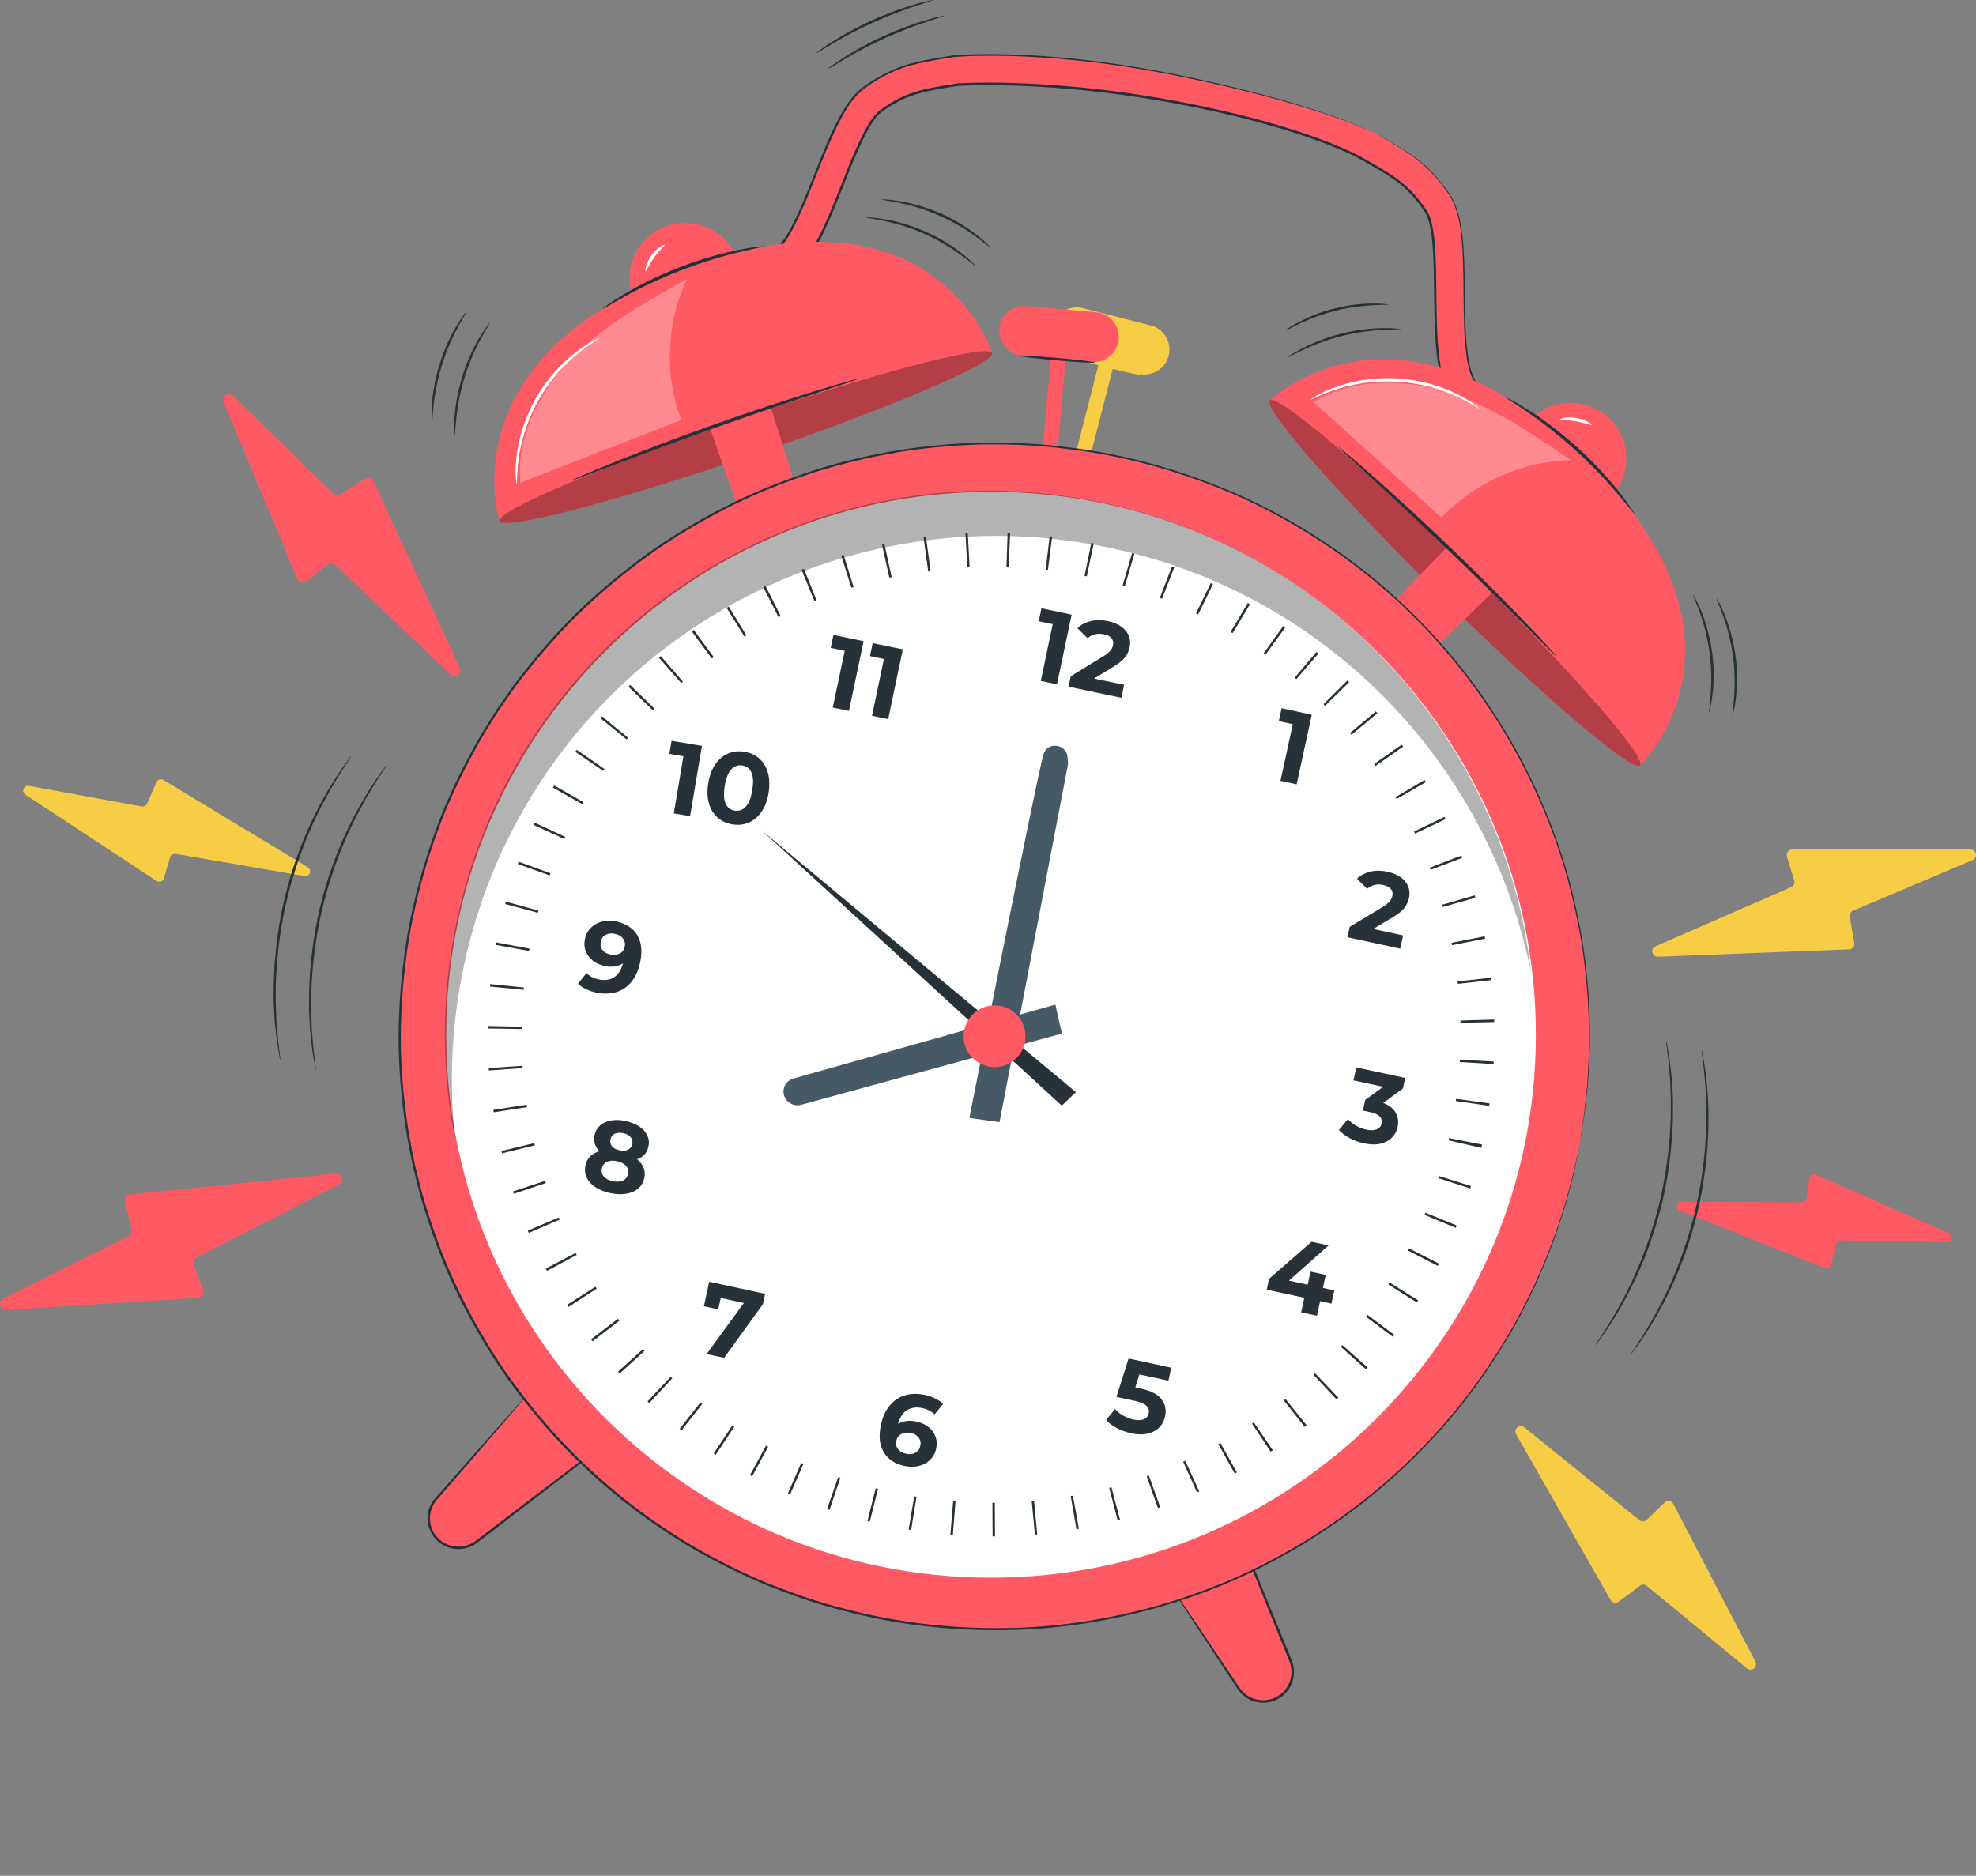 <?xml version="1.0" encoding="UTF-8"?> <svg xmlns="http://www.w3.org/2000/svg" width="99" height="94" viewBox="0 0 99 94" fill="none"><rect x="0" y="0" width="99" height="94" fill="#808080" stroke="none"/><path d="M55.908 17.865L55.188 17.682L53.812 23.045L54.532 23.229L55.908 17.865Z" fill="#F8CD46"></path><path d="M57.025 18.727L53.635 17.866C52.964 17.697 52.558 17.014 52.732 16.345C52.901 15.675 53.587 15.271 54.258 15.444L57.648 16.306C58.319 16.475 58.725 17.158 58.551 17.827C58.382 18.497 57.696 18.901 57.025 18.727Z" fill="#F8CD46"></path><path d="M57.23 18.8C57.22 18.833 56.365 18.646 55.317 18.376C54.269 18.111 53.424 17.866 53.434 17.832C53.443 17.798 54.298 17.986 55.346 18.256C56.394 18.52 57.239 18.766 57.23 18.8Z" fill="#F8CD46"></path><path d="M18.28 24.005L17.058 24.775C16.942 24.847 16.793 24.833 16.696 24.736L11.683 19.841C11.451 19.614 11.079 19.869 11.205 20.163L14.899 29.021C14.977 29.204 15.209 29.262 15.358 29.136L16.406 28.284C16.522 28.188 16.691 28.198 16.797 28.299L22.569 33.811C22.805 34.037 23.177 33.772 23.042 33.474L18.715 24.13C18.642 23.966 18.439 23.908 18.29 24.005H18.28Z" fill="#FF5964"></path><path d="M6.264 60.215L6.592 61.616C6.621 61.751 6.559 61.886 6.438 61.948L0.164 65.082C-0.125 65.227 -0.005 65.66 0.314 65.641L9.92 65.039C10.118 65.024 10.248 64.827 10.181 64.644L9.712 63.378C9.659 63.238 9.722 63.08 9.852 63.012L16.956 59.368C17.246 59.219 17.116 58.781 16.792 58.814L6.52 59.854C6.341 59.873 6.221 60.042 6.264 60.215Z" fill="#FF5964"></path><path d="M7.841 39.197L7.363 40.275C7.32 40.377 7.209 40.434 7.098 40.415L1.447 39.38C1.186 39.332 1.051 39.674 1.269 39.818L7.841 44.146C7.977 44.237 8.16 44.17 8.209 44.016L8.527 42.957C8.561 42.841 8.682 42.769 8.803 42.788L15.25 43.9C15.516 43.944 15.646 43.592 15.419 43.458L8.189 39.086C8.064 39.009 7.899 39.062 7.841 39.197Z" fill="#F8CD46"></path><path d="M81.099 80.266L82.171 79.462C82.272 79.385 82.412 79.39 82.509 79.472L87.527 83.607C87.758 83.795 88.082 83.535 87.947 83.27L83.837 75.365C83.75 75.202 83.533 75.168 83.402 75.293L82.499 76.165C82.398 76.261 82.243 76.266 82.137 76.179L76.371 71.529C76.134 71.341 75.81 71.615 75.96 71.875L80.693 80.18C80.775 80.324 80.963 80.362 81.099 80.261V80.266Z" fill="#F8CD46"></path><path d="M92.902 47.256L92.675 45.937C92.656 45.812 92.723 45.687 92.839 45.639L98.833 43.097C99.108 42.981 99.026 42.572 98.726 42.572H89.792C89.608 42.572 89.478 42.75 89.531 42.928L89.893 44.127C89.932 44.262 89.869 44.402 89.739 44.455L82.944 47.42C82.663 47.54 82.76 47.954 83.064 47.945L92.641 47.574C92.805 47.569 92.931 47.415 92.902 47.256Z" fill="#F8CD46"></path><path d="M91.734 63.383L92.004 62.324C92.028 62.223 92.12 62.155 92.226 62.155L97.558 62.237C97.804 62.237 97.877 61.905 97.655 61.809L90.966 58.858C90.831 58.795 90.671 58.887 90.652 59.036L90.521 60.052C90.507 60.162 90.41 60.249 90.299 60.249L84.229 60.225C83.982 60.225 83.915 60.567 84.147 60.658L91.439 63.547C91.565 63.595 91.705 63.523 91.739 63.393L91.734 63.383Z" fill="#FF5964"></path><path d="M48.84 13.311C48.84 13.311 48.575 13.099 48.135 12.776C47.696 12.454 47.058 12.049 46.295 11.712C45.532 11.376 44.803 11.173 44.272 11.067C43.736 10.957 43.398 10.923 43.402 10.904C43.402 10.894 43.489 10.894 43.644 10.904C43.798 10.909 44.021 10.937 44.291 10.981C44.837 11.067 45.581 11.26 46.353 11.597C47.126 11.939 47.763 12.362 48.198 12.704C48.415 12.877 48.58 13.022 48.691 13.133C48.802 13.239 48.86 13.301 48.85 13.311H48.84Z" fill="#263238"></path><path d="M49.614 12.406C49.614 12.406 49.348 12.195 48.909 11.872C48.469 11.55 47.832 11.145 47.069 10.808C46.306 10.471 45.576 10.269 45.045 10.163C44.509 10.052 44.171 10.019 44.176 9.999C44.176 9.99 44.263 9.99 44.417 9.999C44.572 10.004 44.794 10.033 45.065 10.076C45.61 10.163 46.354 10.356 47.127 10.693C47.899 11.034 48.537 11.458 48.971 11.8C49.189 11.973 49.353 12.118 49.464 12.228C49.575 12.334 49.633 12.397 49.623 12.406H49.614Z" fill="#263238"></path><path d="M24.561 16.151C24.561 16.151 24.387 16.44 24.126 16.912C23.861 17.384 23.542 18.063 23.296 18.847C23.049 19.637 22.924 20.373 22.866 20.913C22.808 21.452 22.803 21.789 22.779 21.789C22.769 21.789 22.765 21.707 22.76 21.553C22.755 21.399 22.76 21.177 22.774 20.908C22.808 20.364 22.924 19.613 23.175 18.814C23.426 18.015 23.764 17.336 24.049 16.869C24.189 16.638 24.315 16.455 24.411 16.33C24.503 16.209 24.556 16.142 24.566 16.147L24.561 16.151Z" fill="#263238"></path><path d="M23.42 15.554C23.42 15.554 23.247 15.843 22.986 16.314C22.72 16.786 22.401 17.465 22.155 18.25C21.909 19.039 21.783 19.776 21.725 20.315C21.667 20.854 21.663 21.191 21.638 21.191C21.629 21.191 21.624 21.109 21.619 20.955C21.614 20.801 21.619 20.58 21.634 20.31C21.667 19.766 21.783 19.015 22.034 18.216C22.285 17.417 22.623 16.738 22.909 16.271C23.049 16.04 23.174 15.857 23.271 15.732C23.363 15.612 23.416 15.544 23.425 15.549L23.42 15.554Z" fill="#263238"></path><path d="M85.617 35.702C85.617 35.702 85.66 35.365 85.704 34.821C85.747 34.277 85.762 33.526 85.651 32.703C85.54 31.88 85.332 31.157 85.144 30.642C84.96 30.132 84.811 29.824 84.83 29.814C84.84 29.814 84.883 29.882 84.955 30.017C85.028 30.151 85.124 30.354 85.231 30.609C85.438 31.114 85.665 31.851 85.781 32.684C85.892 33.516 85.868 34.282 85.796 34.826C85.762 35.1 85.723 35.317 85.689 35.466C85.656 35.615 85.632 35.697 85.622 35.697L85.617 35.702Z" fill="#263238"></path><path d="M86.789 35.886C86.789 35.886 86.828 35.548 86.876 35.005C86.919 34.461 86.934 33.71 86.823 32.886C86.712 32.063 86.504 31.341 86.316 30.826C86.132 30.316 85.982 30.008 86.002 29.998C86.011 29.998 86.055 30.065 86.127 30.2C86.2 30.335 86.296 30.537 86.403 30.792C86.61 31.298 86.837 32.034 86.953 32.867C87.064 33.7 87.04 34.465 86.968 35.009C86.934 35.284 86.895 35.5 86.861 35.65C86.828 35.799 86.803 35.881 86.794 35.881L86.789 35.886Z" fill="#263238"></path><path d="M70.225 16.499C70.225 16.499 69.886 16.499 69.346 16.528C68.805 16.552 68.056 16.634 67.254 16.831C66.453 17.034 65.752 17.313 65.265 17.544C64.772 17.775 64.482 17.948 64.473 17.929C64.473 17.919 64.535 17.871 64.666 17.789C64.791 17.703 64.985 17.592 65.226 17.467C65.709 17.212 66.414 16.918 67.225 16.711C68.037 16.509 68.8 16.441 69.346 16.441C69.621 16.441 69.843 16.451 69.993 16.465C70.147 16.48 70.229 16.494 70.229 16.499H70.225Z" fill="#263238"></path><path d="M69.573 15.267C69.573 15.267 69.269 15.272 68.786 15.296C68.303 15.315 67.636 15.392 66.917 15.57C66.202 15.748 65.579 15.998 65.14 16.206C64.7 16.413 64.439 16.562 64.43 16.543C64.43 16.533 64.488 16.489 64.599 16.413C64.71 16.335 64.884 16.234 65.101 16.124C65.531 15.897 66.159 15.628 66.888 15.45C67.612 15.267 68.293 15.209 68.781 15.209C69.027 15.209 69.225 15.219 69.361 15.233C69.496 15.248 69.573 15.257 69.573 15.267Z" fill="#263238"></path><path d="M79.938 67.396C79.938 67.396 79.962 67.343 80.02 67.257C80.087 67.156 80.169 67.025 80.276 66.862C80.391 66.693 80.527 66.486 80.672 66.236C80.817 65.986 80.995 65.711 81.159 65.389C81.246 65.23 81.333 65.061 81.43 64.888C81.522 64.715 81.604 64.522 81.7 64.335C81.893 63.954 82.062 63.531 82.246 63.088C82.594 62.192 82.922 61.191 83.178 60.113C83.424 59.034 83.569 57.99 83.651 57.032C83.68 56.555 83.714 56.098 83.709 55.674C83.709 55.462 83.719 55.255 83.709 55.058C83.7 54.861 83.695 54.673 83.69 54.49C83.685 54.129 83.647 53.802 83.622 53.513C83.603 53.224 83.574 52.978 83.545 52.776C83.521 52.584 83.502 52.43 83.487 52.314C83.478 52.208 83.473 52.15 83.478 52.15C83.482 52.15 83.492 52.203 83.516 52.309C83.535 52.43 83.564 52.579 83.598 52.771C83.632 52.974 83.671 53.219 83.7 53.508C83.729 53.797 83.772 54.124 83.787 54.485C83.796 54.668 83.806 54.856 83.816 55.058C83.825 55.255 83.816 55.462 83.816 55.679C83.825 56.108 83.791 56.565 83.767 57.046C83.69 58.009 83.55 59.058 83.304 60.146C83.048 61.23 82.715 62.24 82.357 63.136C82.169 63.579 81.995 64.002 81.797 64.383C81.7 64.575 81.613 64.763 81.522 64.936C81.425 65.11 81.333 65.278 81.242 65.437C81.072 65.76 80.884 66.034 80.734 66.279C80.585 66.525 80.44 66.732 80.319 66.896C80.203 67.054 80.116 67.18 80.044 67.276C79.981 67.362 79.942 67.406 79.942 67.401L79.938 67.396Z" fill="#263238"></path><path d="M81.715 67.853C81.715 67.853 81.739 67.8 81.797 67.714C81.865 67.612 81.947 67.483 82.053 67.319C82.169 67.15 82.304 66.943 82.449 66.693C82.594 66.443 82.772 66.168 82.937 65.846C83.024 65.687 83.111 65.519 83.207 65.345C83.299 65.172 83.381 64.979 83.478 64.792C83.671 64.411 83.84 63.988 84.023 63.545C84.371 62.649 84.7 61.648 84.955 60.57C85.202 59.491 85.347 58.447 85.429 57.489C85.458 57.012 85.492 56.555 85.487 56.131C85.487 55.919 85.496 55.712 85.487 55.515C85.477 55.318 85.472 55.13 85.467 54.947C85.463 54.586 85.424 54.259 85.4 53.97C85.38 53.681 85.352 53.435 85.323 53.233C85.298 53.041 85.279 52.887 85.264 52.771C85.255 52.665 85.25 52.607 85.255 52.607C85.255 52.607 85.269 52.66 85.293 52.766C85.313 52.887 85.342 53.036 85.376 53.228C85.409 53.431 85.448 53.676 85.477 53.965C85.506 54.254 85.549 54.581 85.564 54.942C85.574 55.125 85.583 55.313 85.593 55.515C85.603 55.712 85.593 55.919 85.593 56.136C85.603 56.565 85.569 57.022 85.545 57.503C85.467 58.466 85.327 59.516 85.081 60.603C84.825 61.687 84.492 62.697 84.134 63.593C83.946 64.036 83.772 64.459 83.574 64.84C83.478 65.032 83.391 65.22 83.299 65.393C83.202 65.567 83.111 65.735 83.019 65.894C82.85 66.216 82.661 66.491 82.512 66.736C82.362 66.982 82.217 67.189 82.096 67.353C81.981 67.511 81.894 67.637 81.821 67.733C81.758 67.82 81.72 67.863 81.72 67.858L81.715 67.853Z" fill="#263238"></path><path d="M19.363 38.363C19.363 38.363 19.339 38.416 19.281 38.502C19.213 38.603 19.131 38.733 19.025 38.897C18.909 39.065 18.774 39.272 18.629 39.523C18.484 39.773 18.305 40.047 18.141 40.37C18.054 40.529 17.967 40.697 17.87 40.871C17.779 41.044 17.697 41.236 17.6 41.424C17.407 41.805 17.238 42.228 17.054 42.671C16.707 43.566 16.378 44.568 16.122 45.646C15.876 46.724 15.731 47.769 15.649 48.727C15.62 49.204 15.586 49.661 15.591 50.085C15.591 50.296 15.581 50.503 15.591 50.701C15.601 50.898 15.605 51.086 15.61 51.269C15.615 51.63 15.654 51.957 15.678 52.246C15.697 52.535 15.726 52.78 15.755 52.983C15.779 53.175 15.799 53.329 15.813 53.445C15.823 53.551 15.828 53.608 15.823 53.608C15.818 53.608 15.808 53.556 15.784 53.45C15.765 53.329 15.736 53.18 15.702 52.987C15.668 52.785 15.63 52.54 15.601 52.251C15.572 51.962 15.528 51.635 15.514 51.274C15.504 51.091 15.494 50.903 15.485 50.701C15.475 50.503 15.485 50.296 15.485 50.08C15.475 49.651 15.509 49.194 15.533 48.713C15.61 47.75 15.75 46.7 15.997 45.612C16.253 44.529 16.586 43.518 16.943 42.623C17.132 42.18 17.305 41.756 17.503 41.376C17.6 41.184 17.687 40.996 17.779 40.822C17.875 40.649 17.967 40.481 18.059 40.322C18.228 39.999 18.416 39.725 18.566 39.479C18.716 39.234 18.861 39.027 18.981 38.863C19.097 38.704 19.184 38.579 19.257 38.483C19.319 38.396 19.358 38.353 19.358 38.358L19.363 38.363Z" fill="#263238"></path><path d="M17.589 37.906C17.589 37.906 17.565 37.959 17.507 38.045C17.44 38.146 17.358 38.276 17.251 38.44C17.135 38.608 17 38.815 16.855 39.066C16.71 39.316 16.532 39.59 16.368 39.913C16.281 40.072 16.194 40.24 16.097 40.414C16.005 40.587 15.923 40.779 15.827 40.967C15.633 41.347 15.464 41.771 15.281 42.214C14.933 43.109 14.605 44.111 14.349 45.189C14.102 46.267 13.958 47.312 13.876 48.27C13.847 48.747 13.813 49.204 13.818 49.628C13.818 49.839 13.808 50.046 13.818 50.244C13.827 50.441 13.832 50.629 13.837 50.812C13.842 51.173 13.88 51.5 13.905 51.789C13.924 52.078 13.953 52.323 13.982 52.526C14.006 52.718 14.025 52.872 14.04 52.988C14.049 53.094 14.054 53.151 14.049 53.151C14.045 53.151 14.035 53.098 14.011 52.992C13.991 52.872 13.963 52.723 13.929 52.53C13.895 52.328 13.856 52.083 13.827 51.794C13.798 51.505 13.755 51.178 13.74 50.817C13.731 50.634 13.721 50.446 13.711 50.244C13.702 50.046 13.711 49.839 13.711 49.623C13.702 49.194 13.736 48.737 13.76 48.256C13.837 47.293 13.977 46.243 14.223 45.155C14.479 44.072 14.812 43.061 15.17 42.166C15.358 41.723 15.532 41.299 15.73 40.919C15.827 40.727 15.914 40.539 16.005 40.365C16.102 40.192 16.194 40.024 16.285 39.865C16.454 39.542 16.643 39.268 16.793 39.022C16.942 38.777 17.087 38.57 17.208 38.406C17.324 38.247 17.411 38.122 17.483 38.026C17.546 37.939 17.585 37.896 17.585 37.901L17.589 37.906Z" fill="#263238"></path><path d="M47.36 0.78C47.36 0.78 47.017 0.901 46.462 1.083C45.907 1.266 45.148 1.546 44.337 1.911C43.526 2.282 42.816 2.667 42.313 2.966C41.811 3.264 41.507 3.462 41.492 3.442C41.488 3.438 41.56 3.38 41.69 3.279C41.821 3.182 42.019 3.048 42.265 2.889C42.758 2.571 43.468 2.167 44.284 1.796C45.1 1.425 45.873 1.161 46.433 0.997C46.713 0.915 46.945 0.857 47.104 0.824C47.264 0.79 47.355 0.775 47.355 0.78H47.36Z" fill="#263238"></path><path d="M46.763 0.001C46.763 0.001 46.42 0.121 45.864 0.304C45.309 0.487 44.551 0.766 43.739 1.132C42.928 1.503 42.218 1.888 41.716 2.186C41.214 2.485 40.909 2.682 40.895 2.663C40.89 2.658 40.962 2.6 41.093 2.499C41.223 2.403 41.421 2.268 41.667 2.109C42.16 1.792 42.87 1.387 43.686 1.017C44.502 0.646 45.275 0.381 45.835 0.218C46.115 0.136 46.347 0.078 46.507 0.044C46.666 0.011 46.758 -0.004 46.758 0.001H46.763Z" fill="#263238"></path><path d="M53.44 17.461L52.699 17.395L52.204 22.909L52.944 22.975L53.44 17.461Z" fill="#FF5964"></path><path d="M54.689 18.137L51.207 17.824C50.516 17.762 50.009 17.155 50.072 16.467C50.134 15.778 50.743 15.273 51.434 15.335L54.916 15.648C55.606 15.711 56.113 16.317 56.051 17.006C55.988 17.694 55.379 18.2 54.689 18.137Z" fill="#FF5964"></path><path d="M54.894 18.17C54.894 18.203 54.016 18.155 52.938 18.059C51.861 17.963 50.987 17.857 50.992 17.823C50.992 17.79 51.871 17.838 52.948 17.934C54.025 18.03 54.899 18.136 54.894 18.17Z" fill="#263238"></path><path d="M69.022 6.738C70.684 7.691 71.601 8.216 72.664 9.814C73.335 10.82 73.35 12.712 73.369 14.715C73.383 16.053 73.393 17.439 73.615 18.388C74.05 20.27 75.841 20.626 75.919 20.641L75.663 22.066C75.663 22.066 75.658 22.066 75.653 22.066C75.455 22.027 72.847 21.493 72.205 18.715C71.949 17.613 71.934 16.149 71.92 14.734C71.905 13.107 71.886 11.268 71.456 10.618C70.582 9.304 69.911 8.919 68.298 7.994C68.298 7.994 65.762 6.454 59.238 5.193C52.713 3.931 48.033 4.244 48.033 4.244C46.193 4.528 45.435 4.649 44.141 5.563C43.503 6.011 42.827 7.725 42.223 9.236C41.702 10.555 41.161 11.913 40.523 12.852C38.891 15.259 36.211 14.763 36.09 14.743L36.37 13.323L36.23 14.031L36.365 13.319C36.442 13.333 38.239 13.636 39.326 12.038C39.871 11.229 40.383 9.944 40.876 8.697C41.615 6.834 42.315 5.077 43.3 4.379C44.87 3.267 45.913 3.103 47.806 2.81C47.806 2.81 52.235 2.357 59.31 3.83C66.385 5.303 69.022 6.738 69.022 6.738Z" fill="#FF5964"></path><path d="M69.022 6.737C69.022 6.737 68.964 6.708 68.853 6.66C68.742 6.607 68.573 6.53 68.351 6.439C67.907 6.251 67.24 5.991 66.356 5.697C64.594 5.11 61.971 4.388 58.615 3.728C56.934 3.406 55.07 3.107 53.032 2.944C52.013 2.857 50.95 2.799 49.854 2.794C49.303 2.794 48.748 2.794 48.178 2.833C48.038 2.842 47.893 2.847 47.753 2.867C47.613 2.891 47.468 2.91 47.328 2.934C47.043 2.977 46.758 3.03 46.468 3.083C45.894 3.194 45.319 3.343 44.773 3.584C44.228 3.825 43.696 4.137 43.213 4.508C42.745 4.898 42.407 5.437 42.112 5.991C41.818 6.549 41.567 7.137 41.315 7.738C40.818 8.937 40.379 10.193 39.755 11.411C39.591 11.71 39.427 12.013 39.205 12.283C38.983 12.552 38.722 12.793 38.418 12.976C37.809 13.337 37.07 13.472 36.351 13.375L36.418 13.327C36.375 13.544 36.331 13.789 36.283 14.04L36.167 14.016C36.211 13.799 36.259 13.554 36.307 13.308L36.423 13.332C36.336 13.77 36.24 14.261 36.148 14.752L36.1 14.68C37.331 14.868 38.698 14.56 39.678 13.703C40.171 13.279 40.557 12.74 40.871 12.153C41.19 11.57 41.456 10.954 41.716 10.328C42.238 9.081 42.682 7.777 43.334 6.535C43.503 6.227 43.682 5.923 43.933 5.659C44.063 5.524 44.218 5.432 44.358 5.331C44.508 5.235 44.657 5.139 44.812 5.052C45.43 4.696 46.13 4.494 46.831 4.369C47.232 4.296 47.632 4.234 48.024 4.171C49.878 4.089 51.709 4.171 53.51 4.32C55.306 4.474 57.074 4.72 58.793 5.038C60.513 5.36 62.193 5.736 63.816 6.207C64.627 6.443 65.424 6.698 66.197 6.987C66.97 7.281 67.733 7.589 68.433 7.998C69.129 8.403 69.838 8.788 70.437 9.317C70.737 9.582 70.998 9.881 71.229 10.193C71.345 10.352 71.461 10.502 71.558 10.68C71.65 10.858 71.703 11.05 71.746 11.238C71.906 11.999 71.925 12.759 71.949 13.501C71.959 14.247 71.968 14.979 71.978 15.701C71.992 16.423 72.017 17.13 72.099 17.823C72.181 18.512 72.34 19.186 72.654 19.778C73.272 20.972 74.465 21.742 75.663 22.007L75.61 22.045C75.701 21.535 75.784 21.078 75.866 20.62L75.9 20.673C75.248 20.524 74.673 20.178 74.248 19.711C73.818 19.244 73.601 18.637 73.504 18.059C73.321 16.89 73.345 15.773 73.325 14.738C73.316 13.703 73.311 12.735 73.219 11.854C73.127 10.978 72.934 10.165 72.475 9.587C72.06 8.99 71.616 8.509 71.181 8.152C70.751 7.791 70.346 7.536 70.017 7.334C69.689 7.132 69.433 6.982 69.264 6.886C69.095 6.785 69.008 6.732 69.008 6.732C69.008 6.732 69.365 6.92 70.027 7.315C70.355 7.517 70.766 7.767 71.2 8.128C71.64 8.484 72.089 8.966 72.509 9.563C72.978 10.145 73.176 10.973 73.272 11.849C73.369 12.735 73.379 13.703 73.393 14.738C73.412 15.773 73.393 16.89 73.581 18.045C73.678 18.618 73.89 19.2 74.311 19.653C74.721 20.105 75.291 20.442 75.919 20.587L75.962 20.596L75.953 20.64C75.871 21.092 75.788 21.554 75.697 22.065L75.687 22.113L75.644 22.103C75.02 21.968 74.422 21.708 73.881 21.328C73.335 20.957 72.881 20.438 72.562 19.831C72.239 19.224 72.075 18.536 71.993 17.843C71.91 17.145 71.881 16.432 71.867 15.71C71.857 14.988 71.848 14.256 71.833 13.51C71.809 12.769 71.785 12.008 71.63 11.267C71.587 11.084 71.534 10.901 71.451 10.737C71.365 10.579 71.244 10.42 71.133 10.266C70.906 9.958 70.65 9.664 70.355 9.404C69.771 8.884 69.066 8.504 68.37 8.099C67.675 7.7 66.917 7.392 66.149 7.103C65.376 6.814 64.584 6.559 63.773 6.328C62.155 5.856 60.479 5.481 58.764 5.163C57.045 4.85 55.287 4.6 53.491 4.45C51.699 4.301 49.864 4.219 48.024 4.301H48.028C47.642 4.359 47.241 4.421 46.84 4.498C46.145 4.624 45.464 4.821 44.86 5.168C44.711 5.254 44.561 5.346 44.416 5.442C44.271 5.543 44.121 5.63 44.01 5.75C43.774 5.996 43.6 6.294 43.436 6.597C42.793 7.825 42.344 9.13 41.822 10.381C41.562 11.007 41.291 11.628 40.972 12.22C40.659 12.812 40.258 13.366 39.751 13.804C38.736 14.69 37.336 14.998 36.071 14.805L36.008 14.796L36.022 14.733C36.119 14.242 36.215 13.756 36.302 13.313L36.418 13.337C36.37 13.582 36.322 13.828 36.278 14.045L36.162 14.021C36.211 13.775 36.254 13.53 36.298 13.308L36.307 13.255L36.365 13.265C37.046 13.356 37.766 13.231 38.35 12.884C38.64 12.711 38.896 12.48 39.108 12.22C39.321 11.96 39.49 11.662 39.649 11.368C40.272 10.169 40.712 8.908 41.209 7.709C41.456 7.108 41.712 6.516 42.011 5.952C42.31 5.394 42.653 4.845 43.141 4.441C43.638 4.06 44.17 3.748 44.73 3.502C45.285 3.256 45.87 3.107 46.449 2.997C46.739 2.939 47.024 2.891 47.309 2.847C47.454 2.823 47.594 2.804 47.734 2.78C47.879 2.756 48.019 2.756 48.164 2.746C48.734 2.713 49.294 2.708 49.844 2.713C50.946 2.722 52.008 2.78 53.032 2.871C55.075 3.045 56.944 3.343 58.624 3.671C61.986 4.34 64.603 5.071 66.366 5.673C67.245 5.972 67.912 6.236 68.356 6.429C68.578 6.525 68.742 6.602 68.853 6.66C68.964 6.713 69.017 6.747 69.017 6.747L69.022 6.737Z" fill="#263238"></path><path d="M33.428 11.326C31.97 11.821 31.192 13.405 31.689 14.859L36.968 13.059C36.471 11.605 34.882 10.83 33.423 11.326H33.428Z" fill="#FF5964"></path><path d="M49.711 17.695C49.542 17.194 43.877 18.677 37.058 21.002C30.243 23.327 24.854 25.614 25.027 26.114C25.197 26.615 30.862 25.132 37.681 22.807C44.495 20.482 49.885 18.195 49.711 17.695Z" fill="#FF5964"></path><path d="M37.221 20.939L25.026 26.11C25.026 26.11 22.355 17.829 34.25 13.555" fill="#FF5964"></path><path d="M49.709 17.695C49.709 17.695 47.208 9.65 36.013 12.89C35.679 12.986 34.25 13.555 34.25 13.555L36.906 21.035L49.709 17.69V17.695Z" fill="#FF5964"></path><g opacity="0.3"><path d="M49.711 17.695C49.542 17.194 43.877 18.677 37.058 21.002C30.243 23.327 24.854 25.614 25.027 26.114C25.197 26.615 30.862 25.132 37.681 22.807C44.495 20.482 49.885 18.195 49.711 17.695Z" fill="black"></path></g><path d="M38.28 12.342C38.28 12.37 37.802 12.447 37.034 12.635C36.266 12.818 35.218 13.121 34.098 13.555C32.977 13.988 31.997 14.469 31.311 14.854C30.62 15.235 30.21 15.499 30.195 15.476C30.191 15.466 30.287 15.389 30.466 15.259C30.645 15.129 30.915 14.951 31.253 14.749C31.934 14.339 32.91 13.834 34.04 13.396C35.17 12.958 36.232 12.674 37.01 12.52C37.401 12.443 37.715 12.39 37.937 12.366C38.159 12.342 38.28 12.332 38.28 12.342Z" fill="#263238"></path><path d="M38.583 20.318L35.594 21.483C35.666 21.816 37.4 26.557 37.4 26.557L40.196 25.392L38.583 20.318Z" fill="#FF5964"></path><path d="M42.952 18.999C42.952 18.999 42.904 19.028 42.807 19.062C42.691 19.1 42.556 19.148 42.387 19.206C41.996 19.336 41.474 19.509 40.842 19.721C39.538 20.155 37.736 20.761 35.761 21.459C33.786 22.162 32.009 22.826 30.719 23.313C30.096 23.548 29.579 23.741 29.198 23.885C29.034 23.943 28.894 23.996 28.782 24.035C28.686 24.068 28.633 24.083 28.633 24.078C28.633 24.073 28.676 24.049 28.768 24.006C28.879 23.958 29.014 23.895 29.174 23.828C29.526 23.674 30.038 23.462 30.676 23.202C31.951 22.687 33.723 22.003 35.703 21.3C37.678 20.598 39.489 20.01 40.803 19.606C41.46 19.404 41.996 19.245 42.363 19.144C42.532 19.096 42.672 19.062 42.793 19.028C42.889 19.004 42.943 18.994 42.947 18.999H42.952Z" fill="#263238"></path><g opacity="0.3"><path d="M34.421 13.982C32.378 15.114 30.302 16.269 28.664 17.93C27.027 19.596 25.863 21.872 26.071 24.193L34.127 21.049C33.276 18.782 33.388 16.173 34.421 13.982Z" fill="white"></path></g><path d="M30.049 16.93C30.063 16.959 29.619 17.185 28.991 17.686C28.677 17.931 28.329 18.263 27.977 18.653C27.634 19.053 27.286 19.52 26.982 20.049C26.687 20.579 26.46 21.118 26.296 21.619C26.142 22.124 26.035 22.586 25.987 22.986C25.881 23.78 25.915 24.276 25.881 24.281C25.871 24.281 25.857 24.155 25.842 23.929C25.832 23.819 25.828 23.679 25.837 23.515C25.842 23.356 25.837 23.169 25.871 22.971C25.905 22.567 26.002 22.09 26.151 21.575C26.311 21.065 26.538 20.511 26.837 19.972C27.146 19.433 27.503 18.956 27.861 18.557C28.228 18.162 28.585 17.835 28.919 17.599C29.078 17.469 29.237 17.377 29.372 17.291C29.508 17.199 29.628 17.132 29.73 17.084C29.933 16.978 30.044 16.925 30.049 16.939V16.93Z" fill="white"></path><path d="M33.295 12.265C33.325 12.303 33.039 12.534 32.784 12.891C32.523 13.247 32.397 13.589 32.349 13.574C32.305 13.565 32.363 13.175 32.644 12.794C32.919 12.409 33.271 12.226 33.291 12.265H33.295Z" fill="white"></path><path d="M80.649 20.99C79.552 19.912 77.785 19.922 76.703 21.009L80.673 24.923C81.755 23.831 81.745 22.069 80.654 20.99H80.649Z" fill="#FF5964"></path><path d="M82.169 38.354C82.541 37.979 78.692 33.584 73.567 28.534C68.443 23.484 63.99 19.695 63.619 20.066C63.247 20.442 67.096 24.837 72.22 29.887C77.344 34.936 81.797 38.725 82.169 38.354Z" fill="#FF5964"></path><path d="M73.698 28.654L63.629 20.066C63.629 20.066 69.883 14.001 79.011 22.714" fill="#FF5964"></path><path d="M82.168 38.353C82.168 38.353 88.282 32.538 80.385 23.989C80.149 23.733 79.004 22.713 79.004 22.713L73.465 28.413L82.168 38.353Z" fill="#FF5964"></path><g opacity="0.3"><path d="M82.169 38.354C82.541 37.979 78.692 33.584 73.567 28.534C68.443 23.484 63.99 19.695 63.619 20.066C63.247 20.442 67.096 24.837 72.22 29.887C77.344 34.936 81.797 38.725 82.169 38.354Z" fill="black"></path></g><path d="M81.893 25.77C81.893 25.77 81.584 25.39 81.077 24.788C80.57 24.186 79.836 23.383 78.947 22.574C78.059 21.765 77.189 21.105 76.542 20.663C75.895 20.215 75.475 19.965 75.484 19.941C75.489 19.931 75.6 19.984 75.799 20.085C75.996 20.186 76.272 20.35 76.605 20.562C77.276 20.985 78.16 21.635 79.058 22.449C79.952 23.262 80.686 24.085 81.169 24.711C81.41 25.024 81.599 25.284 81.719 25.472C81.84 25.66 81.903 25.761 81.893 25.77Z" fill="#263238"></path><path d="M74.863 29.592L72.487 27.445C72.221 27.657 68.734 31.316 68.734 31.316L71.028 33.294L74.868 29.597L74.863 29.592Z" fill="#FF5964"></path><path d="M77.99 32.904C77.99 32.904 77.946 32.875 77.869 32.803C77.782 32.721 77.676 32.615 77.55 32.495C77.26 32.206 76.874 31.816 76.401 31.345C75.43 30.372 74.087 29.039 72.576 27.585C71.064 26.131 69.678 24.841 68.669 23.912C68.181 23.459 67.775 23.089 67.476 22.809C67.35 22.689 67.244 22.588 67.157 22.506C67.085 22.434 67.051 22.395 67.051 22.391C67.051 22.391 67.099 22.419 67.176 22.482C67.268 22.559 67.384 22.651 67.519 22.761C67.814 23.007 68.234 23.373 68.751 23.825C69.779 24.735 71.185 26.015 72.697 27.465C74.208 28.918 75.541 30.266 76.488 31.263C76.961 31.759 77.343 32.163 77.598 32.452C77.714 32.582 77.811 32.693 77.893 32.784C77.961 32.861 77.99 32.904 77.99 32.909V32.904Z" fill="#263238"></path><g opacity="0.3"><path d="M78.702 23.061C76.775 21.737 74.815 20.399 72.593 19.677C70.371 18.955 67.807 18.926 65.812 20.149L72.221 25.94C73.883 24.173 76.273 23.109 78.702 23.061Z" fill="white"></path></g><path d="M74.113 20.465C74.094 20.494 73.688 20.195 72.963 19.858C72.601 19.685 72.152 19.526 71.64 19.387C71.128 19.257 70.553 19.155 69.945 19.122C69.337 19.093 68.752 19.131 68.231 19.209C67.709 19.295 67.245 19.406 66.864 19.541C66.106 19.796 65.671 20.051 65.656 20.022C65.652 20.012 65.758 19.945 65.951 19.829C66.048 19.772 66.168 19.704 66.318 19.642C66.468 19.574 66.632 19.492 66.825 19.43C67.207 19.281 67.675 19.155 68.206 19.059C68.738 18.973 69.332 18.929 69.955 18.958C70.578 18.997 71.162 19.102 71.684 19.242C72.2 19.391 72.654 19.57 73.017 19.757C73.2 19.839 73.355 19.94 73.495 20.022C73.635 20.099 73.751 20.181 73.842 20.248C74.026 20.383 74.123 20.46 74.118 20.47L74.113 20.465Z" fill="white"></path><path d="M79.743 21.29C79.719 21.333 79.386 21.179 78.951 21.111C78.517 21.039 78.155 21.078 78.145 21.03C78.13 20.986 78.507 20.866 78.98 20.948C79.449 21.025 79.768 21.256 79.743 21.29Z" fill="white"></path><path d="M58.211 78.812L62.055 84.603C62.461 85.214 63.263 85.436 63.929 85.123C64.639 84.786 64.963 83.958 64.668 83.231L61.959 76.568L58.211 78.812Z" fill="#FF5964"></path><path d="M58.21 78.812C58.21 78.812 58.229 78.797 58.268 78.768C58.316 78.739 58.379 78.696 58.456 78.648C58.635 78.537 58.881 78.383 59.195 78.191C59.857 77.786 60.789 77.218 61.929 76.525L61.977 76.496L62.001 76.549C62.73 78.33 63.663 80.607 64.672 83.091C64.846 83.452 64.885 83.89 64.754 84.271C64.629 84.651 64.353 84.974 64.005 85.152C63.663 85.335 63.257 85.373 62.895 85.277C62.532 85.185 62.219 84.954 62.021 84.661C61.267 83.515 60.586 82.48 60.011 81.609C59.451 80.747 58.997 80.049 58.674 79.558C58.524 79.322 58.403 79.139 58.316 79.004C58.283 78.946 58.249 78.898 58.225 78.86C58.205 78.826 58.196 78.812 58.2 78.812C58.2 78.812 58.215 78.831 58.239 78.865C58.268 78.903 58.302 78.951 58.34 79.009C58.432 79.144 58.563 79.332 58.722 79.563C59.05 80.049 59.519 80.742 60.098 81.594C60.673 82.451 61.354 83.467 62.112 84.593C62.301 84.863 62.59 85.075 62.924 85.156C63.257 85.243 63.629 85.205 63.948 85.036C64.266 84.872 64.517 84.579 64.633 84.227C64.754 83.876 64.72 83.486 64.551 83.135C63.547 80.65 62.624 78.364 61.905 76.583L61.977 76.607C60.837 77.276 59.9 77.825 59.244 78.215C58.92 78.402 58.664 78.552 58.481 78.658C58.398 78.706 58.331 78.744 58.278 78.773C58.229 78.797 58.205 78.812 58.205 78.812H58.21Z" fill="#263238"></path><path d="M26.427 69.887L21.848 75.124C21.366 75.678 21.361 76.506 21.848 77.059C22.36 77.652 23.249 77.743 23.872 77.266L29.595 72.891L26.427 69.887Z" fill="#FF5964"></path><path d="M26.425 69.887C26.425 69.887 26.445 69.901 26.483 69.935C26.527 69.973 26.58 70.021 26.648 70.084C26.802 70.228 27.015 70.421 27.285 70.671C27.85 71.196 28.652 71.942 29.627 72.852L29.671 72.891L29.622 72.924C28.096 74.099 26.14 75.601 24.011 77.233C23.706 77.498 23.291 77.651 22.89 77.627C22.489 77.608 22.103 77.43 21.842 77.141C21.576 76.862 21.427 76.482 21.422 76.111C21.417 75.74 21.552 75.374 21.784 75.105C22.692 74.075 23.513 73.146 24.199 72.366C24.88 71.6 25.435 70.975 25.826 70.537C26.015 70.329 26.16 70.166 26.266 70.045C26.314 69.997 26.348 69.954 26.382 69.92C26.406 69.891 26.421 69.882 26.421 69.882C26.421 69.882 26.406 69.901 26.382 69.935C26.353 69.973 26.314 70.017 26.271 70.07C26.165 70.195 26.02 70.368 25.836 70.585C25.45 71.032 24.909 71.668 24.238 72.448C23.561 73.228 22.76 74.157 21.871 75.182C21.659 75.432 21.533 75.769 21.543 76.111C21.543 76.453 21.683 76.804 21.929 77.059C22.171 77.319 22.523 77.488 22.895 77.502C23.267 77.522 23.634 77.387 23.933 77.136C26.068 75.509 28.029 74.017 29.564 72.847V72.919C28.608 72 27.831 71.249 27.28 70.719C27.015 70.459 26.802 70.252 26.652 70.103C26.585 70.036 26.532 69.983 26.488 69.939C26.45 69.901 26.43 69.882 26.43 69.877L26.425 69.887Z" fill="#263238"></path><path d="M70.907 72.941C82.548 61.338 82.548 42.525 70.907 30.922C59.267 19.319 40.394 19.319 28.753 30.922C17.112 42.525 17.112 61.338 28.753 72.941C40.394 84.544 59.267 84.544 70.907 72.941Z" fill="#FF5964"></path><path d="M79.136 57.351C79.136 57.351 79.156 57.187 79.204 56.874C79.228 56.715 79.257 56.523 79.296 56.287C79.334 56.056 79.378 55.781 79.402 55.473C79.436 55.165 79.469 54.819 79.513 54.438C79.547 54.058 79.561 53.639 79.585 53.182C79.624 52.272 79.619 51.227 79.552 50.048C79.46 48.873 79.329 47.564 79.035 46.158C78.75 44.752 78.359 43.236 77.765 41.667C76.596 38.533 74.717 35.129 71.873 31.995C70.458 30.426 68.796 28.948 66.903 27.629C65.01 26.31 62.895 25.145 60.567 24.264C58.249 23.378 55.737 22.733 53.1 22.454C51.787 22.291 50.439 22.257 49.077 22.276C47.715 22.315 46.339 22.445 44.958 22.666C43.581 22.912 42.2 23.224 40.838 23.658C39.476 24.101 38.124 24.625 36.81 25.266C35.497 25.911 34.217 26.652 32.981 27.49C31.754 28.342 30.58 29.285 29.465 30.315C28.349 31.346 27.325 32.491 26.369 33.7C26.137 34.008 25.886 34.301 25.669 34.624C25.447 34.942 25.224 35.259 25.002 35.577C24.587 36.237 24.162 36.891 23.795 37.584C23.042 38.956 22.365 40.391 21.839 41.888C21.308 43.385 20.888 44.931 20.583 46.51C20.298 48.093 20.134 49.687 20.091 51.275C20.042 52.864 20.158 54.443 20.366 55.993C20.463 56.773 20.622 57.534 20.772 58.299C20.863 58.675 20.955 59.055 21.052 59.43C21.139 59.806 21.264 60.172 21.37 60.542C21.829 62.015 22.37 63.45 23.042 64.812C23.708 66.175 24.466 67.479 25.307 68.712C26.161 69.934 27.089 71.085 28.079 72.158C29.074 73.227 30.151 74.2 31.261 75.1C32.377 75.995 33.555 76.78 34.753 77.502C35.965 78.2 37.202 78.816 38.457 79.336C39.723 79.837 40.993 80.289 42.278 80.607C44.837 81.29 47.416 81.584 49.898 81.589C52.386 81.603 54.781 81.266 57.022 80.718C59.263 80.164 61.349 79.379 63.233 78.421C67.014 76.515 69.994 74.012 72.216 71.504C73.336 70.252 74.249 68.976 75.022 67.768C75.804 66.56 76.398 65.39 76.905 64.321C77.393 63.248 77.774 62.27 78.064 61.409C78.204 60.976 78.339 60.581 78.446 60.21C78.547 59.84 78.634 59.502 78.716 59.204C78.803 58.906 78.861 58.636 78.909 58.405C78.957 58.174 79.001 57.981 79.035 57.827C79.102 57.514 79.141 57.355 79.141 57.355C79.141 57.355 79.112 57.514 79.049 57.827C79.016 57.986 78.977 58.179 78.929 58.41C78.88 58.641 78.827 58.91 78.745 59.209C78.668 59.512 78.576 59.844 78.479 60.22C78.373 60.59 78.238 60.985 78.103 61.418C77.818 62.28 77.436 63.262 76.953 64.341C76.451 65.409 75.857 66.589 75.075 67.797C74.302 69.01 73.394 70.291 72.273 71.547C70.052 74.065 67.072 76.582 63.281 78.498C61.393 79.461 59.301 80.251 57.051 80.809C54.805 81.368 52.4 81.704 49.903 81.695C47.411 81.695 44.823 81.401 42.253 80.718C40.964 80.4 39.689 79.947 38.419 79.442C37.153 78.917 35.912 78.301 34.7 77.603C33.497 76.881 32.314 76.091 31.194 75.196C30.078 74.291 29.001 73.319 28.002 72.245C27.007 71.167 26.075 70.011 25.215 68.789C24.375 67.551 23.611 66.242 22.94 64.875C22.264 63.508 21.718 62.068 21.259 60.59C21.153 60.22 21.023 59.849 20.941 59.474C20.849 59.098 20.752 58.718 20.661 58.337C20.511 57.572 20.352 56.807 20.255 56.022C20.047 54.462 19.931 52.879 19.98 51.285C20.023 49.692 20.187 48.089 20.472 46.5C20.776 44.916 21.201 43.361 21.733 41.859C22.259 40.352 22.94 38.918 23.694 37.536C24.065 36.843 24.49 36.184 24.906 35.524C25.128 35.202 25.355 34.884 25.577 34.566C25.794 34.244 26.046 33.945 26.277 33.637C27.238 32.424 28.267 31.273 29.387 30.238C30.508 29.203 31.686 28.255 32.918 27.403C34.159 26.565 35.444 25.819 36.762 25.174C38.081 24.529 39.443 24.004 40.804 23.561C42.176 23.123 43.562 22.811 44.943 22.57C46.329 22.353 47.711 22.218 49.077 22.185C50.444 22.17 51.796 22.204 53.115 22.368C55.761 22.652 58.278 23.297 60.605 24.192C62.938 25.073 65.063 26.248 66.961 27.572C68.859 28.895 70.525 30.383 71.94 31.957C74.79 35.1 76.668 38.518 77.832 41.662C78.426 43.236 78.817 44.752 79.098 46.163C79.392 47.574 79.518 48.883 79.605 50.062C79.668 51.242 79.668 52.291 79.624 53.201C79.595 53.654 79.576 54.072 79.542 54.457C79.499 54.838 79.46 55.184 79.426 55.492C79.397 55.8 79.354 56.075 79.31 56.306C79.272 56.537 79.238 56.734 79.213 56.893C79.16 57.206 79.131 57.37 79.131 57.37L79.136 57.351Z" fill="#263238"></path><path d="M49.652 79.061C64.727 79.061 76.948 66.88 76.948 51.853C76.948 36.826 64.727 24.645 49.652 24.645C34.577 24.645 22.355 36.826 22.355 51.853C22.355 66.88 34.577 79.061 49.652 79.061Z" fill="white"></path><g opacity="0.3"><path d="M23.1 49.1C25.853 34.326 40.095 24.573 54.917 27.317C66.218 29.406 74.592 38.163 76.712 48.753C75.403 37.166 66.662 27.293 54.564 25.054C39.742 22.31 25.495 32.063 22.747 46.837C22.095 50.347 22.148 53.822 22.81 57.12C22.515 54.511 22.598 51.815 23.1 49.1Z" fill="black"></path></g><path d="M53.69 30.797L52.956 34.292L52.144 34.124L52.743 31.279L52.043 31.134L52.178 30.484L53.69 30.802V30.797Z" fill="#263238"></path><path d="M56.322 34.307L56.182 34.967L53.535 34.413L53.646 33.888L55.264 32.897C55.438 32.791 55.559 32.694 55.626 32.608C55.699 32.521 55.742 32.43 55.762 32.333C55.791 32.194 55.762 32.078 55.689 31.982C55.612 31.886 55.477 31.818 55.293 31.785C55.139 31.751 54.994 31.751 54.858 31.785C54.723 31.818 54.602 31.881 54.491 31.982L53.98 31.481C54.158 31.308 54.38 31.188 54.646 31.125C54.912 31.062 55.197 31.062 55.51 31.125C55.771 31.178 55.989 31.27 56.167 31.395C56.346 31.52 56.471 31.674 56.549 31.847C56.626 32.025 56.641 32.218 56.597 32.43C56.558 32.617 56.481 32.791 56.365 32.94C56.249 33.089 56.056 33.248 55.781 33.412L54.815 34.004L56.322 34.317V34.307Z" fill="#263238"></path><path d="M65.722 35.813L64.964 39.303L64.152 39.13L64.771 36.289L64.07 36.14L64.21 35.49L65.722 35.818V35.813Z" fill="#263238"></path><path d="M70.299 46.88L70.154 47.54L67.508 46.967L67.624 46.442L69.251 45.465C69.425 45.359 69.546 45.263 69.618 45.176C69.691 45.09 69.734 44.998 69.758 44.902C69.787 44.762 69.763 44.647 69.686 44.55C69.609 44.454 69.478 44.387 69.295 44.348C69.14 44.315 68.995 44.315 68.86 44.348C68.725 44.382 68.604 44.445 68.493 44.541L67.986 44.035C68.165 43.862 68.392 43.747 68.652 43.679C68.918 43.617 69.203 43.617 69.517 43.684C69.778 43.742 69.995 43.833 70.174 43.958C70.348 44.084 70.478 44.238 70.55 44.416C70.623 44.594 70.642 44.786 70.594 44.998C70.555 45.186 70.473 45.354 70.357 45.504C70.241 45.653 70.043 45.807 69.768 45.971L68.797 46.553L70.304 46.876L70.299 46.88Z" fill="#263238"></path><path d="M69.922 55.767C70.047 55.979 70.081 56.22 70.023 56.48C69.98 56.682 69.883 56.86 69.743 57.004C69.598 57.154 69.405 57.255 69.168 57.312C68.927 57.37 68.652 57.361 68.333 57.293C68.087 57.24 67.85 57.154 67.628 57.038C67.406 56.923 67.222 56.788 67.082 56.629L67.531 56.08C67.642 56.21 67.782 56.321 67.942 56.412C68.106 56.504 68.28 56.571 68.463 56.61C68.666 56.653 68.835 56.648 68.97 56.595C69.106 56.542 69.188 56.446 69.217 56.302C69.279 56.018 69.091 55.825 68.656 55.733L68.285 55.652L68.4 55.117L69.299 54.463L67.811 54.14L67.951 53.49L70.4 54.02L70.289 54.544L69.304 55.271C69.598 55.387 69.811 55.551 69.936 55.767H69.922Z" fill="#263238"></path><path d="M66.71 65.327L66.14 65.202L65.981 65.933L65.189 65.765L65.348 65.033L63.465 64.629L63.581 64.085L65.711 62.227L66.561 62.41L64.576 64.176L65.517 64.378L65.657 63.724L66.421 63.887L66.28 64.542L66.85 64.667L66.705 65.327H66.71Z" fill="#263238"></path><path d="M58.191 70.122C58.384 70.368 58.442 70.656 58.37 70.984C58.321 71.196 58.23 71.379 58.085 71.528C57.94 71.677 57.747 71.783 57.505 71.841C57.264 71.898 56.984 71.894 56.665 71.821C56.419 71.769 56.182 71.682 55.96 71.566C55.733 71.451 55.554 71.316 55.414 71.157L55.868 70.608C55.979 70.738 56.114 70.849 56.279 70.941C56.438 71.032 56.612 71.099 56.795 71.138C56.998 71.181 57.167 71.176 57.302 71.123C57.438 71.07 57.52 70.969 57.549 70.825C57.583 70.676 57.549 70.55 57.438 70.445C57.331 70.344 57.129 70.257 56.829 70.194L55.936 70.002L56.544 68.076L58.679 68.538L58.539 69.188L57.08 68.875L56.882 69.525L57.167 69.588C57.66 69.694 58.003 69.872 58.196 70.117L58.191 70.122Z" fill="#263238"></path><path d="M46.513 71.505C46.677 71.635 46.793 71.794 46.865 71.981C46.938 72.169 46.947 72.371 46.904 72.588C46.856 72.819 46.749 73.012 46.595 73.161C46.44 73.31 46.252 73.411 46.03 73.464C45.808 73.517 45.571 73.512 45.325 73.464C44.832 73.358 44.484 73.127 44.272 72.766C44.059 72.405 44.016 71.953 44.137 71.394C44.224 70.999 44.373 70.677 44.581 70.427C44.794 70.176 45.049 70.008 45.349 69.921C45.648 69.834 45.977 69.825 46.329 69.902C46.518 69.94 46.691 70.003 46.851 70.08C47.015 70.157 47.145 70.248 47.252 70.35L46.822 70.879C46.672 70.725 46.469 70.619 46.204 70.561C45.909 70.499 45.653 70.532 45.441 70.667C45.228 70.802 45.083 71.033 44.996 71.361C45.247 71.197 45.556 71.158 45.928 71.24C46.151 71.288 46.344 71.375 46.508 71.505H46.513ZM45.861 72.8C45.991 72.732 46.073 72.617 46.107 72.458C46.141 72.299 46.117 72.16 46.025 72.044C45.938 71.924 45.803 71.847 45.624 71.808C45.446 71.77 45.291 71.789 45.156 71.861C45.02 71.933 44.938 72.049 44.905 72.203C44.871 72.357 44.9 72.492 44.987 72.612C45.074 72.732 45.214 72.814 45.407 72.853C45.581 72.891 45.73 72.872 45.861 72.805V72.8Z" fill="#263238"></path><path d="M38.337 64.832L38.221 65.357L36.28 68.043L35.401 67.855L37.27 65.294L36.111 65.044L35.985 65.612L35.266 65.458L35.531 64.231L38.337 64.837V64.832Z" fill="#263238"></path><path d="M32.247 58.521C32.309 58.68 32.319 58.854 32.281 59.036C32.232 59.253 32.131 59.426 31.971 59.561C31.812 59.696 31.614 59.783 31.372 59.821C31.131 59.86 30.861 59.85 30.571 59.788C30.276 59.725 30.03 59.624 29.827 59.489C29.624 59.354 29.479 59.191 29.392 59.003C29.305 58.815 29.286 58.613 29.334 58.396C29.373 58.213 29.455 58.064 29.576 57.944C29.697 57.823 29.851 57.742 30.04 57.689C29.928 57.583 29.846 57.458 29.803 57.323C29.759 57.188 29.755 57.039 29.788 56.885C29.832 56.682 29.928 56.519 30.073 56.394C30.218 56.269 30.402 56.187 30.624 56.148C30.846 56.11 31.088 56.119 31.348 56.177C31.614 56.235 31.841 56.326 32.029 56.451C32.218 56.577 32.348 56.726 32.43 56.899C32.512 57.072 32.532 57.26 32.483 57.462C32.45 57.616 32.387 57.751 32.29 57.857C32.194 57.963 32.073 58.04 31.918 58.093C32.073 58.218 32.179 58.358 32.242 58.517L32.247 58.521ZM31.208 59.162C31.348 59.094 31.43 58.988 31.464 58.834C31.498 58.68 31.464 58.545 31.368 58.43C31.271 58.314 31.117 58.237 30.914 58.189C30.716 58.146 30.547 58.156 30.411 58.223C30.276 58.285 30.189 58.396 30.155 58.55C30.122 58.704 30.155 58.844 30.252 58.955C30.349 59.07 30.498 59.147 30.696 59.191C30.899 59.234 31.068 59.224 31.208 59.157V59.162ZM30.803 56.808C30.687 56.865 30.614 56.962 30.585 57.096C30.556 57.231 30.585 57.347 30.663 57.443C30.745 57.539 30.865 57.607 31.035 57.645C31.199 57.679 31.343 57.674 31.459 57.616C31.575 57.563 31.648 57.467 31.677 57.337C31.706 57.202 31.677 57.082 31.595 56.986C31.513 56.885 31.387 56.817 31.223 56.784C31.059 56.75 30.919 56.76 30.803 56.817V56.808Z" fill="#263238"></path><path d="M31.932 46.877C32.145 47.233 32.188 47.69 32.067 48.249C31.98 48.643 31.835 48.966 31.623 49.216C31.415 49.467 31.159 49.635 30.855 49.722C30.556 49.808 30.227 49.813 29.875 49.741C29.686 49.702 29.512 49.64 29.353 49.563C29.194 49.486 29.058 49.394 28.957 49.293L29.387 48.764C29.532 48.918 29.739 49.024 30.005 49.081C30.3 49.144 30.556 49.11 30.768 48.971C30.981 48.836 31.125 48.6 31.212 48.277C30.956 48.441 30.642 48.484 30.276 48.403C30.053 48.355 29.86 48.268 29.696 48.138C29.532 48.008 29.416 47.849 29.343 47.661C29.271 47.474 29.261 47.271 29.305 47.055C29.353 46.824 29.459 46.631 29.614 46.482C29.768 46.333 29.957 46.231 30.179 46.179C30.401 46.126 30.638 46.13 30.884 46.179C31.372 46.285 31.724 46.516 31.937 46.872L31.932 46.877ZM31.048 47.786C31.183 47.714 31.265 47.599 31.299 47.445C31.333 47.291 31.304 47.156 31.217 47.035C31.13 46.915 30.99 46.833 30.802 46.795C30.628 46.756 30.478 46.776 30.348 46.843C30.218 46.91 30.14 47.026 30.102 47.185C30.068 47.343 30.092 47.483 30.179 47.599C30.266 47.719 30.401 47.796 30.58 47.835C30.758 47.873 30.913 47.854 31.043 47.782L31.048 47.786Z" fill="#263238"></path><path d="M35.167 37.378L34.574 40.897L33.757 40.762L34.24 37.898L33.535 37.778L33.646 37.123L35.167 37.378Z" fill="#263238"></path><path d="M35.945 40.964C35.742 40.781 35.597 40.545 35.515 40.246C35.433 39.953 35.423 39.616 35.486 39.236C35.549 38.855 35.67 38.542 35.843 38.292C36.017 38.042 36.235 37.864 36.486 37.758C36.737 37.652 37.012 37.623 37.302 37.671C37.597 37.719 37.843 37.835 38.046 38.018C38.249 38.2 38.394 38.436 38.476 38.735C38.558 39.029 38.567 39.365 38.505 39.746C38.442 40.126 38.321 40.439 38.147 40.689C37.973 40.94 37.756 41.118 37.505 41.224C37.254 41.33 36.978 41.358 36.689 41.31C36.394 41.262 36.148 41.147 35.945 40.964ZM37.36 40.429C37.514 40.266 37.626 39.991 37.688 39.606C37.751 39.221 37.742 38.927 37.65 38.72C37.558 38.513 37.403 38.393 37.191 38.359C36.978 38.326 36.795 38.388 36.64 38.552C36.486 38.716 36.375 38.99 36.312 39.375C36.249 39.76 36.259 40.054 36.351 40.261C36.442 40.468 36.592 40.588 36.805 40.622C37.022 40.656 37.205 40.593 37.36 40.429Z" fill="#263238"></path><path d="M43.268 32.131L42.534 35.626L41.722 35.458L42.321 32.613L41.621 32.468L41.756 31.818L43.268 32.131Z" fill="#263238"></path><path d="M45.233 32.541L44.499 36.036L43.687 35.868L44.286 33.023L43.586 32.878L43.721 32.228L45.233 32.541Z" fill="#263238"></path><path d="M49.73 76.992L49.72 75.307H49.841L49.85 76.992H49.73ZM47.74 76.92L47.614 76.91L47.754 75.23L47.87 75.24L47.74 76.92ZM51.85 76.9L51.69 75.22L51.806 75.211L51.966 76.891L51.85 76.9ZM45.644 76.669L45.523 76.65L45.803 74.984L45.919 75.004L45.649 76.669H45.644ZM53.931 76.631L53.642 74.97L53.753 74.951L54.052 76.612L53.926 76.631H53.931ZM43.577 76.251L43.461 76.222L43.871 74.585L43.987 74.614L43.577 76.251ZM55.998 76.188L55.569 74.556L55.684 74.527L56.114 76.159L55.998 76.188ZM41.553 75.663L41.437 75.625L41.988 74.031L42.099 74.07L41.558 75.668L41.553 75.663ZM58.012 75.572L57.452 73.978L57.558 73.94L58.128 75.528L58.007 75.572H58.012ZM39.578 74.903L39.467 74.854L40.143 73.309L40.254 73.357L39.578 74.903ZM59.973 74.787L59.278 73.251L59.384 73.203L60.084 74.739L59.973 74.787ZM37.68 73.983L37.574 73.925L38.38 72.443L38.486 72.5L37.685 73.983H37.68ZM61.861 73.844L61.04 72.366L61.142 72.308L61.968 73.781L61.861 73.844ZM35.864 72.905L35.758 72.837L36.69 71.432L36.786 71.494L35.859 72.905H35.864ZM63.663 72.746L62.726 71.34L62.818 71.278L63.769 72.674L63.663 72.746ZM34.145 71.677L34.048 71.6L35.096 70.276L35.188 70.349L34.145 71.677ZM65.368 71.504L64.32 70.18L64.406 70.108L65.464 71.422L65.368 71.499V71.504ZM32.537 70.315L32.445 70.228L33.599 68.996L33.681 69.073L32.532 70.31L32.537 70.315ZM66.961 70.127L65.807 68.895L65.889 68.818L67.053 70.04L66.961 70.127ZM31.049 68.823L30.967 68.731L32.223 67.6L32.3 67.686L31.054 68.827L31.049 68.823ZM68.439 68.62L67.179 67.494L67.256 67.407L68.521 68.529L68.439 68.62ZM29.692 67.215L29.615 67.114L30.962 66.088L31.035 66.18L29.697 67.21L29.692 67.215ZM69.787 66.993L68.434 65.982L68.507 65.886L69.859 66.897L69.787 66.993ZM28.475 65.496L28.407 65.39L29.832 64.48L29.895 64.577L28.475 65.496ZM70.984 65.265L69.555 64.365L69.618 64.269L71.052 65.164L70.984 65.27V65.265ZM27.403 63.681L27.345 63.571L28.842 62.786L28.895 62.887L27.403 63.686V63.681ZM72.037 63.436L70.535 62.661L70.588 62.555L72.095 63.325L72.037 63.436ZM26.49 61.785L26.442 61.669L27.997 61.01L28.04 61.115L26.485 61.785H26.49ZM72.93 61.529L71.371 60.88L71.414 60.774L72.979 61.409L72.93 61.525V61.529ZM25.737 59.821L25.698 59.705L27.306 59.175L27.345 59.286L25.741 59.821H25.737ZM73.66 59.556L72.052 59.036L72.085 58.93L73.698 59.435L73.66 59.556ZM25.152 57.799L25.123 57.678L26.77 57.283L26.799 57.394L25.157 57.794L25.152 57.799ZM74.22 57.524L72.568 57.144L72.593 57.033L74.254 57.356L74.215 57.524H74.22ZM24.737 55.733L24.718 55.618L26.389 55.358L26.408 55.478L24.737 55.738V55.733ZM74.616 55.416L72.94 55.175L72.955 55.064L74.63 55.295L74.611 55.42L74.616 55.416ZM24.495 53.644L24.486 53.524L26.176 53.408L26.186 53.524L24.495 53.644ZM74.829 53.322L73.138 53.221V53.105L74.833 53.196V53.322H74.829ZM26.128 51.565L24.438 51.54V51.415L26.133 51.449V51.565H26.128ZM73.172 51.256V51.141L74.862 51.093V51.218L73.172 51.256ZM26.234 49.6L24.549 49.437L24.563 49.312L26.249 49.485L26.239 49.6H26.234ZM73.042 49.302L73.027 49.182L74.708 48.994L74.722 49.114L73.042 49.302ZM26.509 47.656L24.843 47.352L24.867 47.227L26.529 47.54L26.509 47.651V47.656ZM72.747 47.362L72.723 47.246L74.384 46.919L74.408 47.035L72.747 47.367V47.362ZM26.944 45.74L25.312 45.301L25.345 45.181L26.978 45.634L26.949 45.74H26.944ZM72.288 45.451L72.254 45.34L73.882 44.868L73.916 44.989L72.288 45.451ZM27.538 43.867L25.944 43.299L25.988 43.183L27.577 43.761L27.538 43.872V43.867ZM71.67 43.588L71.631 43.482L73.211 42.875L73.254 42.991L71.67 43.588ZM28.282 42.047L26.741 41.344L26.794 41.229L28.325 41.941L28.277 42.042L28.282 42.047ZM70.897 41.778L70.849 41.672L72.37 40.935L72.424 41.046L70.897 41.773V41.778ZM29.175 40.3L27.702 39.467L27.765 39.361L29.233 40.199L29.175 40.3ZM69.975 40.04L69.917 39.944L71.375 39.087L71.438 39.193L69.975 40.04ZM30.218 38.629L28.823 37.676L28.895 37.575L30.286 38.538L30.223 38.634L30.218 38.629ZM68.912 38.384L68.845 38.288L70.226 37.315L70.299 37.416L68.912 38.384ZM31.397 37.055L30.083 35.991L30.16 35.895L31.464 36.969L31.392 37.055H31.397ZM67.715 36.824L67.637 36.733L68.932 35.65L69.009 35.741L67.71 36.824H67.715ZM32.701 35.587L31.484 34.412L31.571 34.326L32.783 35.505L32.701 35.587ZM66.391 35.37L66.309 35.288L67.507 34.099L67.594 34.186L66.387 35.37H66.391ZM34.13 34.229L33.015 32.963L33.111 32.882L34.217 34.157L34.13 34.229ZM64.952 34.032L64.865 33.96L65.957 32.67L66.053 32.752L64.952 34.032ZM35.661 32.997L34.657 31.64L34.758 31.567L35.758 32.93L35.666 32.997H35.661ZM63.402 32.814L63.305 32.747L64.291 31.375L64.392 31.447L63.402 32.814ZM37.294 31.895L36.405 30.46L36.511 30.398L37.395 31.837L37.294 31.899V31.895ZM61.755 31.731L61.654 31.668L62.518 30.219L62.624 30.282L61.755 31.731ZM39.008 30.932L38.245 29.425L38.356 29.367L39.114 30.874L39.008 30.927V30.932ZM60.026 30.792L59.92 30.739L60.659 29.223L60.77 29.276L60.031 30.792H60.026ZM40.8 30.113L40.162 28.554L40.278 28.506L40.906 30.07L40.8 30.113ZM58.22 30.003L58.109 29.959L58.717 28.385L58.833 28.429L58.22 30.003ZM42.654 29.449L42.147 27.841L42.263 27.803L42.766 29.416L42.654 29.449ZM56.361 29.367L56.245 29.334L56.718 27.716L56.834 27.75L56.356 29.367H56.361ZM44.557 28.944L44.19 27.297L44.311 27.273L44.673 28.92L44.557 28.944ZM54.448 28.886L54.337 28.862L54.675 27.211L54.796 27.235L54.448 28.886ZM46.499 28.597L46.272 26.927L46.392 26.912L46.619 28.583L46.504 28.597H46.499ZM52.507 28.563L52.391 28.549L52.589 26.874L52.714 26.888L52.502 28.563H52.507ZM48.459 28.414L48.373 26.729H48.488L48.575 28.409H48.459V28.414ZM50.541 28.404H50.425L50.483 26.715H50.609L50.536 28.404H50.541Z" fill="#263238"></path><path d="M53.208 51.791L40.12 55.368C39.971 55.406 39.811 55.392 39.666 55.329L39.652 55.319C39.212 55.117 39.116 54.535 39.468 54.207C39.55 54.13 39.647 54.077 39.753 54.048L52.875 50.342L53.203 51.791H53.208Z" fill="#455A64"></path><path d="M53.483 37.936C53.425 37.267 52.478 37.152 52.28 37.797C52.28 37.806 52.276 37.821 52.271 37.831C51.928 39 48.566 56.022 48.566 56.022L50.078 56.234L53.512 38.278L53.483 37.936Z" fill="#455A64"></path><path d="M53.197 55.406L53.903 54.728L38.168 41.619L53.197 55.406Z" fill="#263238"></path><path d="M51.361 51.7C51.487 52.542 50.902 53.331 50.057 53.457C49.212 53.582 48.42 52.999 48.294 52.157C48.169 51.314 48.753 50.525 49.598 50.4C50.444 50.275 51.236 50.857 51.361 51.7Z" fill="#FF5964"></path></svg> 